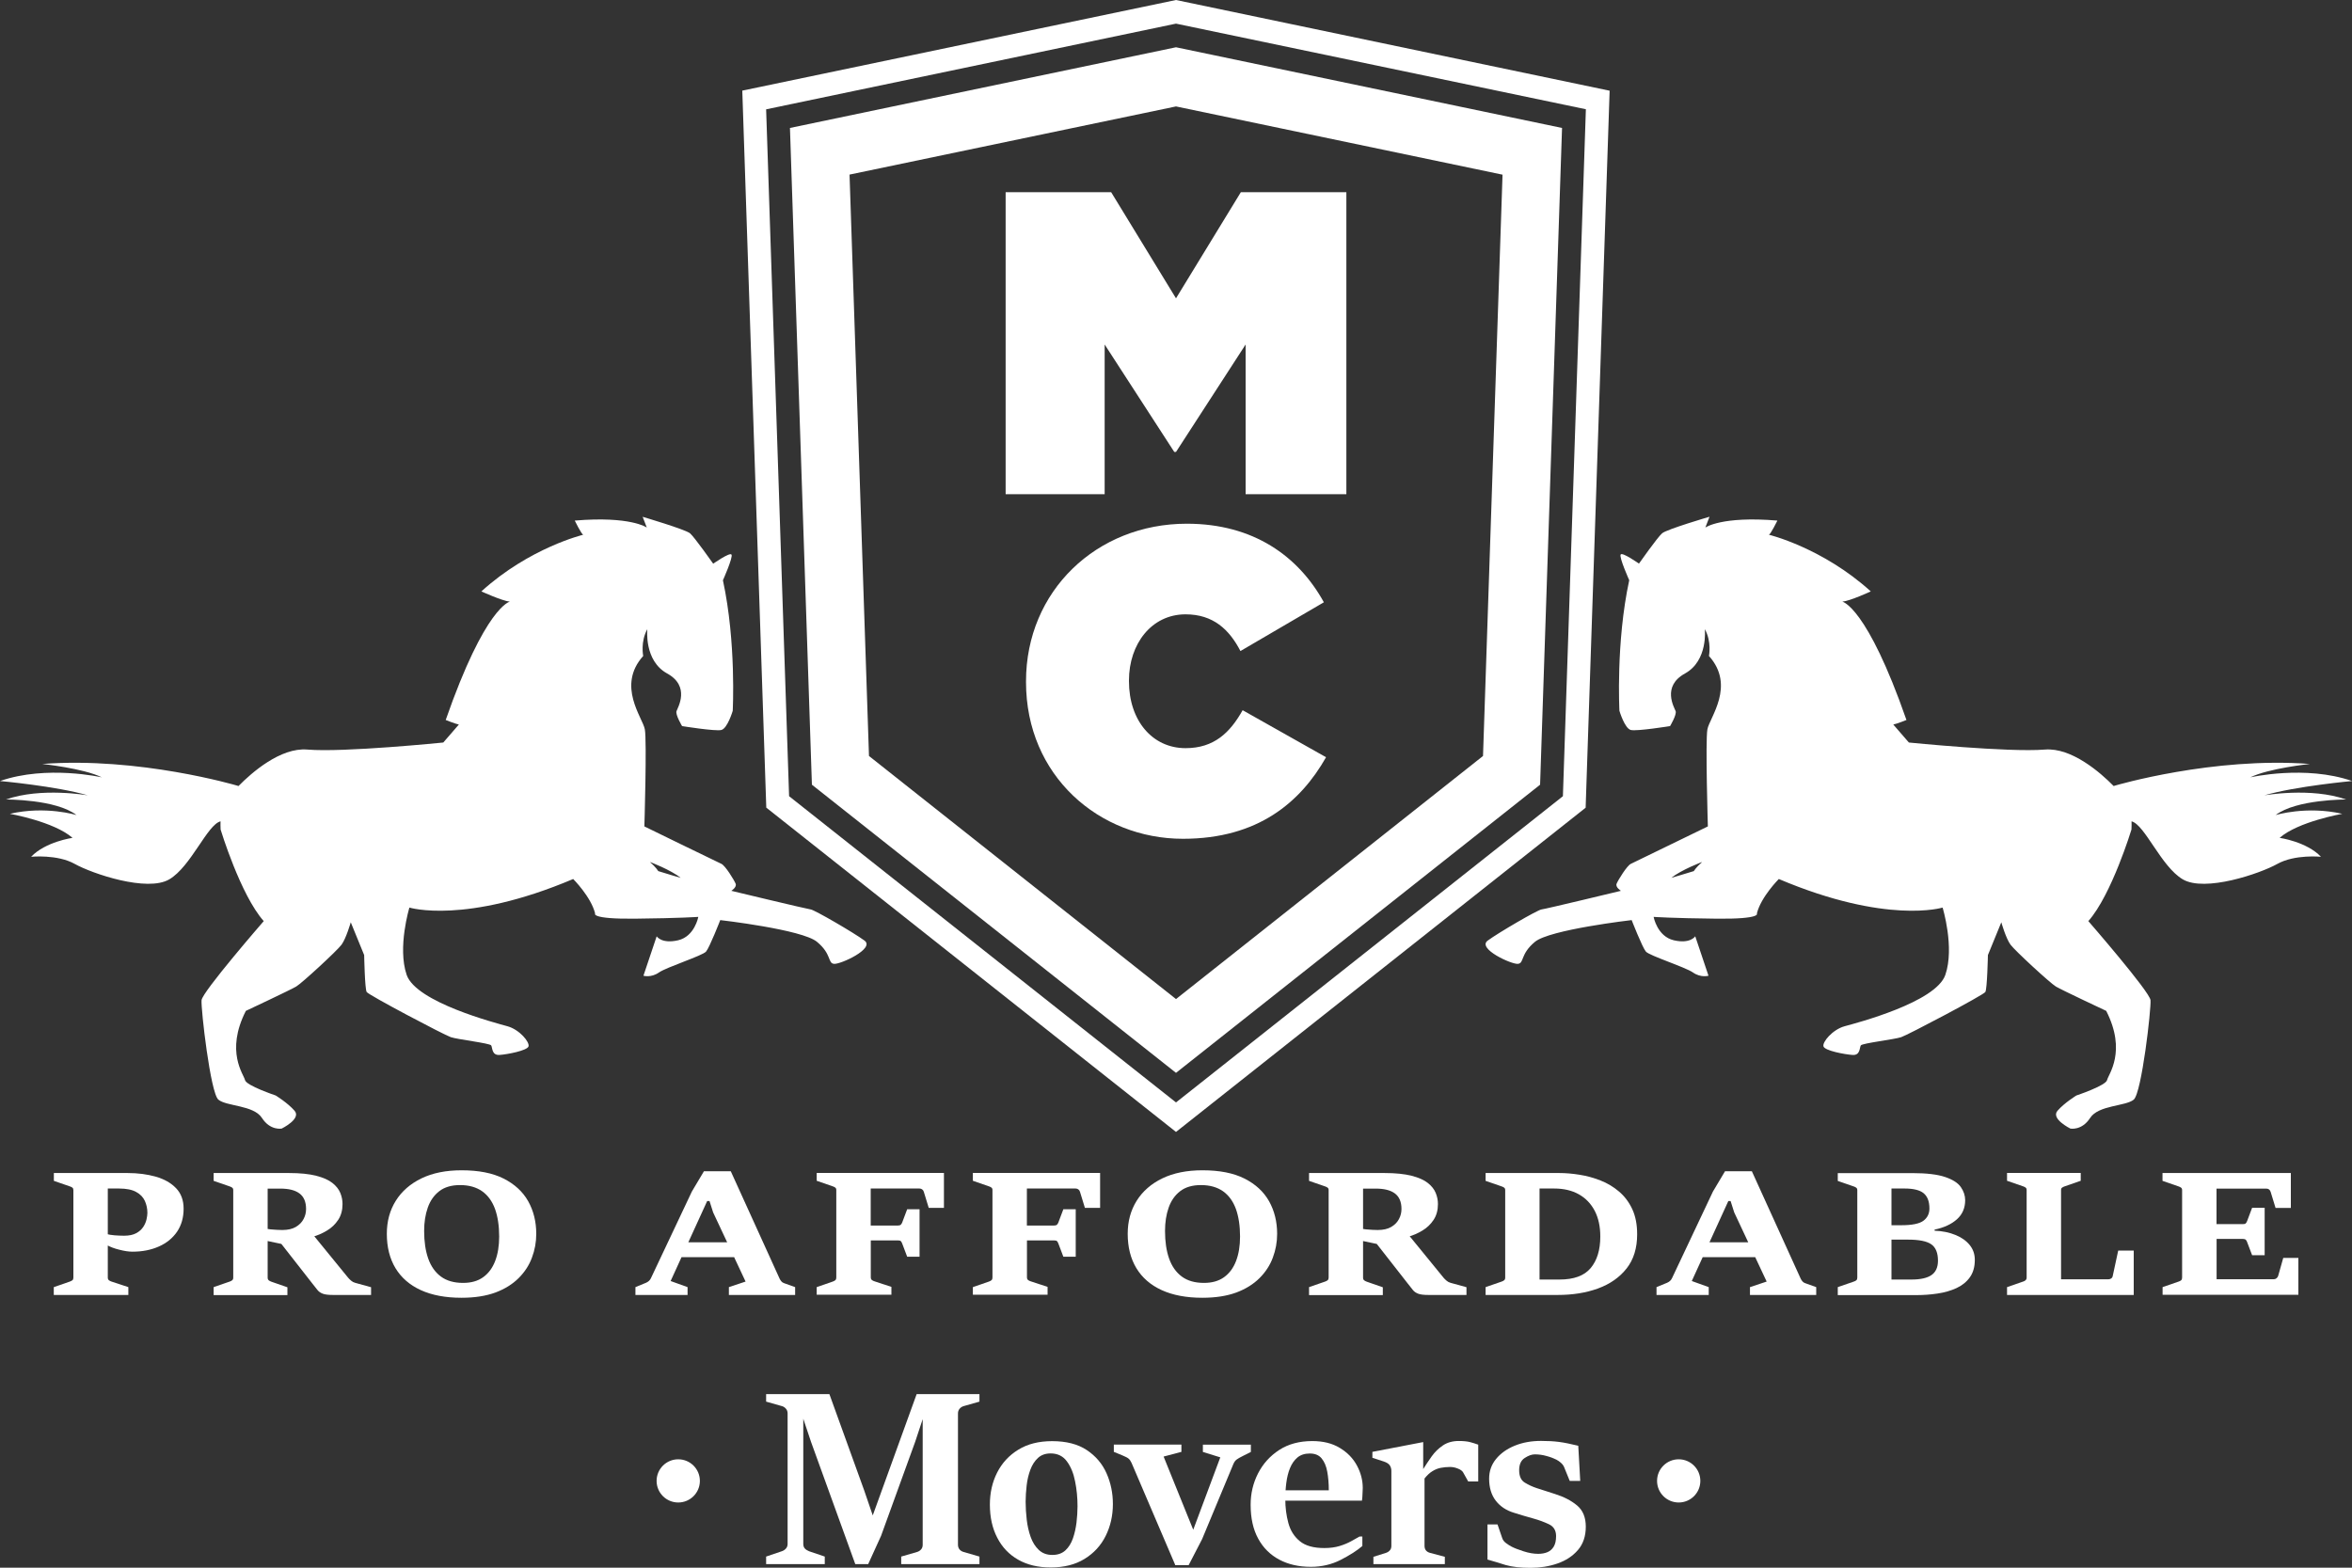 <?xml version="1.0" encoding="utf-8" ?>
<!DOCTYPE svg PUBLIC "-//W3C//DTD SVG 1.1//EN" "http://www.w3.org/Graphics/SVG/1.1/DTD/svg11.dtd">
<svg xmlns="http://www.w3.org/2000/svg" width="300" height="200" viewBox="0 0 300 200" fill="none"><rect x="0" y="0" width="300" height="200" fill="#333333" stroke="none"/><g clip-path="url('#clip0_502_510')"><path d="M6.86 165.206V164.207L8.91 163.498C9.06 163.439 9.17 163.379 9.25 163.319C9.32 163.249 9.36 163.139 9.36 162.989V151.837C9.36 151.687 9.32 151.588 9.24 151.518C9.16 151.458 9.05 151.398 8.92 151.358L6.87 150.649V149.651H16.27C17.6 149.651 18.8 149.81 19.88 150.12C20.96 150.429 21.82 150.919 22.46 151.588C23.1 152.256 23.42 153.125 23.42 154.203C23.42 155.332 23.14 156.31 22.59 157.129C22.03 157.947 21.27 158.576 20.28 159.016C19.3 159.455 18.17 159.685 16.9 159.685C16.44 159.685 15.88 159.605 15.22 159.435C14.56 159.275 14.03 159.066 13.63 158.836V157.438C13.86 157.508 14.19 157.558 14.62 157.598C15.05 157.628 15.45 157.648 15.83 157.648C16.47 157.648 16.98 157.538 17.37 157.328C17.76 157.119 18.06 156.849 18.27 156.53C18.48 156.21 18.62 155.881 18.69 155.561C18.76 155.232 18.8 154.962 18.8 154.742C18.8 154.193 18.69 153.684 18.48 153.215C18.26 152.736 17.9 152.356 17.37 152.067C16.85 151.777 16.12 151.627 15.18 151.627H13.75V162.989C13.75 163.139 13.8 163.259 13.89 163.329C13.99 163.399 14.1 163.459 14.22 163.498L16.37 164.207V165.206H6.86Z" fill="white"/><path d="M27.25 165.206V164.207L29.3 163.498C29.42 163.459 29.53 163.399 29.62 163.329C29.71 163.259 29.75 163.139 29.75 162.989V151.837C29.75 151.687 29.71 151.588 29.62 151.518C29.53 151.458 29.43 151.398 29.3 151.358L27.25 150.649V149.651H36.86C38.28 149.651 39.43 149.77 40.33 150C41.23 150.23 41.92 150.539 42.4 150.919C42.88 151.298 43.22 151.727 43.41 152.197C43.6 152.666 43.69 153.135 43.69 153.604C43.69 154.383 43.51 155.062 43.14 155.621C42.77 156.18 42.3 156.639 41.71 156.989C41.12 157.348 40.5 157.618 39.83 157.798L36.41 158.806L33.95 158.287L34.09 156.779C34.11 156.789 34.25 156.809 34.51 156.839C34.76 156.859 35.04 156.879 35.34 156.899C35.64 156.909 35.86 156.919 36.01 156.919C36.71 156.919 37.29 156.789 37.73 156.53C38.17 156.27 38.5 155.941 38.72 155.521C38.94 155.112 39.04 154.683 39.04 154.233C39.04 153.335 38.76 152.676 38.2 152.256C37.64 151.837 36.82 151.637 35.74 151.637H34.14V162.999C34.14 163.149 34.19 163.269 34.28 163.339C34.37 163.409 34.48 163.469 34.62 163.518L36.66 164.227V165.226H27.25V165.206ZM47.32 165.206H42.48C41.89 165.206 41.45 165.156 41.17 165.046C40.88 164.936 40.65 164.776 40.48 164.557C40.31 164.337 40.08 164.058 39.81 163.708L35.78 158.556L40 157.608L44.39 162.989C44.49 163.109 44.62 163.239 44.78 163.379C44.94 163.518 45.11 163.608 45.3 163.658L47.33 164.217V165.206H47.32Z" fill="white"/><path d="M58.87 165.565C56.82 165.565 55.09 165.236 53.67 164.587C52.25 163.938 51.18 162.999 50.44 161.781C49.71 160.563 49.34 159.105 49.34 157.408C49.34 155.811 49.72 154.413 50.48 153.195C51.24 151.977 52.34 151.018 53.76 150.33C55.19 149.641 56.89 149.301 58.88 149.301C61.05 149.301 62.84 149.651 64.24 150.359C65.64 151.068 66.68 152.027 67.37 153.245C68.05 154.463 68.4 155.851 68.4 157.408C68.4 158.457 68.22 159.465 67.85 160.443C67.49 161.422 66.92 162.29 66.15 163.059C65.38 163.828 64.39 164.447 63.19 164.896C61.99 165.336 60.55 165.565 58.87 165.565ZM59.07 163.668C60.1 163.668 60.95 163.429 61.63 162.939C62.31 162.45 62.82 161.761 63.16 160.873C63.5 159.984 63.67 158.946 63.67 157.758C63.67 156.39 63.49 155.212 63.14 154.233C62.78 153.255 62.24 152.506 61.5 151.977C60.76 151.458 59.82 151.188 58.68 151.188C57.59 151.188 56.7 151.448 56.03 151.967C55.36 152.486 54.87 153.185 54.56 154.074C54.25 154.962 54.1 155.941 54.1 157.039C54.1 158.397 54.27 159.565 54.62 160.563C54.97 161.552 55.51 162.32 56.24 162.859C56.97 163.399 57.91 163.668 59.07 163.668Z" fill="white"/><path d="M81.05 165.206V164.207L82.41 163.648C82.7 163.518 82.91 163.329 83.03 163.059L88.25 152.007L89.79 149.421H93.21L99.44 163.129C99.5 163.249 99.57 163.359 99.66 163.469C99.75 163.578 99.86 163.648 100 163.698L101.42 164.207V165.206H92.97V164.207L95.1 163.498L90.96 154.673L90.5 153.225H90.2L85.54 163.429L87.7 164.207V165.206H81.05ZM86.74 160.383L87.65 158.487H92.88L93.75 160.383H86.74Z" fill="white"/><path d="M104.17 165.206V164.207L106.22 163.498C106.36 163.449 106.47 163.389 106.55 163.319C106.63 163.249 106.67 163.139 106.67 162.979V151.827C106.67 151.677 106.63 151.578 106.54 151.508C106.45 151.448 106.35 151.388 106.22 151.348L104.17 150.639V149.641H120.4V154.093H118.46L117.83 152.037C117.79 151.907 117.72 151.807 117.62 151.737C117.52 151.667 117.41 151.627 117.28 151.627H111.06V156.35H114.53C114.71 156.35 114.84 156.31 114.91 156.23C114.98 156.15 115.04 156.06 115.08 155.951L115.71 154.273H117.29V160.324H115.71L115.08 158.656C115.03 158.516 114.97 158.417 114.91 158.347C114.84 158.277 114.72 158.247 114.54 158.247H111.07V162.959C111.07 163.109 111.12 163.229 111.21 163.299C111.3 163.369 111.41 163.429 111.55 163.468L113.7 164.177V165.176H104.17V165.206Z" fill="white"/><path d="M124.09 165.206V164.207L126.14 163.498C126.28 163.449 126.39 163.389 126.47 163.319C126.55 163.249 126.59 163.139 126.59 162.979V151.827C126.59 151.677 126.55 151.578 126.46 151.508C126.37 151.448 126.27 151.388 126.14 151.348L124.09 150.639V149.641H140.32V154.093H138.38L137.75 152.037C137.71 151.907 137.64 151.807 137.54 151.737C137.44 151.667 137.33 151.627 137.2 151.627H130.98V156.35H134.45C134.63 156.35 134.76 156.31 134.83 156.23C134.9 156.15 134.96 156.06 135 155.951L135.63 154.273H137.21V160.324H135.63L135 158.656C134.95 158.516 134.89 158.417 134.83 158.347C134.76 158.277 134.64 158.247 134.46 158.247H130.99V162.959C130.99 163.109 131.04 163.229 131.13 163.299C131.22 163.369 131.33 163.429 131.47 163.468L133.62 164.177V165.176H124.09V165.206Z" fill="white"/><path d="M153.37 165.565C151.32 165.565 149.59 165.236 148.17 164.587C146.75 163.938 145.68 162.999 144.94 161.781C144.21 160.563 143.84 159.105 143.84 157.408C143.84 155.811 144.22 154.413 144.98 153.195C145.74 151.977 146.84 151.018 148.26 150.33C149.69 149.641 151.39 149.301 153.38 149.301C155.55 149.301 157.34 149.651 158.74 150.359C160.14 151.068 161.18 152.027 161.87 153.245C162.55 154.463 162.9 155.851 162.9 157.408C162.9 158.457 162.72 159.465 162.35 160.443C161.99 161.422 161.42 162.29 160.65 163.059C159.88 163.828 158.89 164.447 157.69 164.896C156.49 165.336 155.05 165.565 153.37 165.565ZM153.57 163.668C154.6 163.668 155.45 163.429 156.13 162.939C156.81 162.45 157.32 161.761 157.66 160.873C158 159.984 158.17 158.946 158.17 157.758C158.17 156.39 157.99 155.212 157.64 154.233C157.28 153.255 156.74 152.506 156 151.977C155.26 151.458 154.32 151.188 153.18 151.188C152.09 151.188 151.2 151.448 150.53 151.967C149.86 152.486 149.37 153.185 149.06 154.074C148.75 154.962 148.6 155.941 148.6 157.039C148.6 158.397 148.77 159.565 149.12 160.563C149.47 161.552 150.01 162.32 150.74 162.859C151.47 163.399 152.41 163.668 153.57 163.668Z" fill="white"/><path d="M166.97 165.206V164.207L169.02 163.498C169.14 163.459 169.25 163.399 169.34 163.329C169.43 163.259 169.47 163.139 169.47 162.989V151.837C169.47 151.687 169.43 151.588 169.34 151.518C169.25 151.458 169.15 151.398 169.02 151.358L166.97 150.649V149.651H176.58C178 149.651 179.15 149.77 180.05 150C180.95 150.23 181.64 150.539 182.12 150.919C182.6 151.298 182.94 151.727 183.13 152.197C183.32 152.666 183.41 153.135 183.41 153.604C183.41 154.383 183.23 155.062 182.86 155.621C182.49 156.18 182.02 156.639 181.43 156.989C180.84 157.348 180.22 157.618 179.55 157.798L176.13 158.806L173.67 158.287L173.81 156.779C173.83 156.789 173.97 156.809 174.23 156.839C174.48 156.859 174.76 156.879 175.06 156.899C175.36 156.909 175.58 156.919 175.73 156.919C176.43 156.919 177.01 156.789 177.45 156.53C177.89 156.27 178.22 155.941 178.44 155.521C178.66 155.112 178.76 154.683 178.76 154.233C178.76 153.335 178.48 152.676 177.92 152.256C177.36 151.837 176.54 151.637 175.46 151.637H173.86V162.999C173.86 163.149 173.91 163.269 174 163.339C174.09 163.409 174.2 163.469 174.34 163.518L176.38 164.227V165.226H166.97V165.206ZM187.04 165.206H182.2C181.61 165.206 181.17 165.156 180.89 165.046C180.6 164.936 180.37 164.776 180.2 164.557C180.03 164.337 179.8 164.058 179.53 163.708L175.5 158.556L179.72 157.608L184.11 162.989C184.21 163.109 184.34 163.239 184.5 163.379C184.66 163.518 184.83 163.608 185.02 163.658L187.05 164.217V165.206H187.04Z" fill="white"/><path d="M189.49 165.206V164.207L191.54 163.498C191.66 163.459 191.77 163.399 191.86 163.329C191.95 163.259 191.99 163.139 191.99 162.989V151.837C191.99 151.687 191.95 151.588 191.86 151.518C191.77 151.458 191.67 151.398 191.54 151.358L189.49 150.649V149.651H198.88C199.69 149.651 200.55 149.721 201.47 149.87C202.38 150.01 203.27 150.26 204.14 150.599C205.01 150.939 205.8 151.408 206.5 152.007C207.2 152.596 207.77 153.345 208.19 154.243C208.61 155.142 208.82 156.21 208.82 157.468C208.82 159.235 208.37 160.693 207.47 161.831C206.57 162.969 205.36 163.818 203.83 164.377C202.3 164.936 200.59 165.206 198.69 165.206H189.49ZM196.37 151.627V163.239H198.92C200.74 163.239 202.06 162.76 202.88 161.791C203.7 160.823 204.12 159.475 204.12 157.748C204.12 156.48 203.88 155.381 203.41 154.473C202.93 153.564 202.26 152.856 201.38 152.366C200.51 151.877 199.46 151.627 198.25 151.627H196.37Z" fill="white"/><path d="M211.29 165.206V164.207L212.65 163.648C212.94 163.518 213.15 163.329 213.27 163.059L218.49 152.007L220.03 149.421H223.45L229.68 163.129C229.74 163.249 229.81 163.359 229.9 163.469C229.99 163.578 230.1 163.648 230.24 163.698L231.66 164.207V165.206H223.21V164.207L225.34 163.498L221.2 154.673L220.74 153.225H220.45L215.79 163.429L217.95 164.207V165.206H211.29ZM216.98 160.383L217.89 158.487H223.12L223.99 160.383H216.98Z" fill="white"/><path d="M234.41 165.206V164.207L236.46 163.498C236.59 163.458 236.7 163.399 236.78 163.329C236.86 163.259 236.9 163.139 236.9 162.989V151.837C236.9 151.687 236.85 151.587 236.76 151.518C236.66 151.448 236.56 151.398 236.46 151.368L234.41 150.659V149.661H243.93C245.75 149.661 247.14 149.83 248.11 150.16C249.08 150.489 249.75 150.919 250.11 151.448C250.47 151.967 250.66 152.526 250.66 153.115C250.66 154.103 250.31 154.922 249.61 155.551C248.91 156.18 247.96 156.619 246.76 156.869V157.009C247.75 157.049 248.64 157.228 249.41 157.548C250.18 157.857 250.79 158.287 251.23 158.826C251.67 159.365 251.89 159.994 251.89 160.723C251.89 161.621 251.68 162.36 251.26 162.949C250.84 163.538 250.27 163.998 249.56 164.327C248.84 164.657 248.03 164.896 247.13 165.026C246.23 165.166 245.29 165.226 244.32 165.226H234.41V165.206ZM241.26 151.627V156.31H242.52C243.88 156.31 244.82 156.12 245.33 155.741C245.84 155.361 246.1 154.842 246.1 154.173C246.1 153.275 245.85 152.636 245.36 152.226C244.87 151.827 244.06 151.627 242.94 151.627H241.26ZM241.26 158.137V163.239H243.82C244.96 163.239 245.81 163.049 246.36 162.67C246.91 162.29 247.19 161.681 247.19 160.833C247.19 159.844 246.91 159.145 246.34 158.746C245.77 158.347 244.78 158.147 243.37 158.147H241.26V158.137Z" fill="white"/><path d="M256 165.206V164.207L258.05 163.498C258.17 163.468 258.27 163.409 258.36 163.329C258.45 163.249 258.5 163.139 258.5 162.979V151.827C258.5 151.677 258.46 151.578 258.37 151.508C258.28 151.448 258.18 151.388 258.05 151.348L256 150.639V149.641H265.4V150.639L263.36 151.348C263.24 151.388 263.13 151.438 263.03 151.508C262.93 151.568 262.89 151.677 262.89 151.827V163.209H268.92C269.04 163.209 269.16 163.179 269.27 163.109C269.38 163.039 269.45 162.939 269.48 162.79L270.18 159.545H272.16V165.206H256Z" fill="white"/><path d="M275.84 165.206V164.207L277.89 163.498C278.02 163.459 278.13 163.399 278.21 163.329C278.29 163.259 278.33 163.139 278.33 162.989V151.837C278.33 151.687 278.29 151.588 278.2 151.518C278.11 151.458 278.01 151.398 277.88 151.358L275.83 150.649V149.651H292.2V154.104H290.25L289.62 152.047C289.58 151.917 289.51 151.817 289.42 151.747C289.33 151.677 289.21 151.637 289.07 151.637H282.72V156.17H286.08C286.25 156.17 286.37 156.14 286.44 156.08C286.51 156.02 286.57 155.911 286.63 155.761L287.26 154.084H288.86V160.134H287.26L286.63 158.477C286.59 158.347 286.53 158.247 286.46 158.177C286.39 158.097 286.26 158.057 286.09 158.057H282.73V163.199H290.04C290.16 163.199 290.27 163.159 290.37 163.079C290.47 162.999 290.54 162.899 290.58 162.78L291.23 160.483H293.16V165.186H275.84V165.206Z" fill="white"/><path d="M83.96 111.132C83.96 111.132 83.65 110.613 82.91 109.984C82.82 109.914 85.61 111.002 86.82 111.991C86.82 111.991 84.92 111.442 83.96 111.132ZM110.27 119.998C108.89 118.98 103.9 116.084 103.41 116.024C102.92 115.964 93.28 113.648 93.28 113.648C93.28 113.648 94.01 113.189 93.83 112.74C93.65 112.29 92.51 110.423 92.01 110.204C91.51 109.984 82.19 105.431 82.19 105.431C82.19 105.431 82.52 94.529 82.25 93.051C81.99 91.573 78.62 87.5 82.04 83.686C82.04 83.686 81.67 81.869 82.57 80.261C82.57 80.261 82.12 84.285 85.1 85.922C88.08 87.57 86.45 90.266 86.29 90.725C86.13 91.184 87 92.632 87 92.632C87 92.632 91.21 93.311 92 93.131C92.79 92.951 93.46 90.685 93.46 90.685C93.46 90.685 93.93 81.979 92.21 74.031C92.21 74.031 93.54 71.056 93.3 70.747C93.07 70.437 90.97 71.915 90.97 71.915C90.97 71.915 88.6 68.55 88.02 68.041C87.43 67.542 81.97 65.934 81.97 65.934L82.5 67.302C82.5 67.302 80.44 65.815 73.31 66.414C73.31 66.414 74.16 68.151 74.39 68.221C74.39 68.221 67.56 69.858 61.4 75.449C61.4 75.449 64.01 76.647 65.03 76.757C65.03 76.757 61.91 77.336 56.85 91.853C56.85 91.853 58.11 92.362 58.53 92.432L56.54 94.728C56.54 94.728 43.82 96.016 39.2 95.627C35.77 95.337 32.09 98.582 30.42 100.279L30.19 100.21C30.19 100.21 17.72 96.525 5.39 97.464C5.39 97.464 10.64 98.013 12.99 99.171C12.99 99.171 5.99 97.564 0 99.641C0 99.641 7.16 100.289 11.21 101.468C11.21 101.468 5.24 100.409 0.76 101.997C0.76 101.997 7.14 101.957 9.76 103.984C9.76 103.984 5.84 102.766 1.26 103.824C1.26 103.824 6.87 104.812 9.25 106.889C9.25 106.889 5.8 107.378 3.97 109.305C3.97 109.305 7.3 108.966 9.53 110.214C11.76 111.462 18.79 113.848 21.6 112.18C24.37 110.543 26.44 105.202 28.13 104.782C28.12 105.102 28.12 105.451 28.14 105.831C28.14 105.831 30.67 114.177 33.64 117.512C33.64 117.512 25.8 126.537 25.71 127.596C25.61 128.664 26.84 139.427 27.85 140.285C28.87 141.154 32.35 140.974 33.41 142.622C34.47 144.269 35.93 143.98 35.93 143.98C35.93 143.98 38.48 142.732 37.57 141.703C36.67 140.675 35.16 139.756 35.16 139.756C35.16 139.756 31.4 138.498 31.25 137.789C31.1 137.081 28.71 134.165 31.36 128.964C31.36 128.964 37.04 126.298 37.78 125.859C38.52 125.419 42.96 121.326 43.56 120.527C44.15 119.728 44.74 117.662 44.74 117.662L46.45 121.845C46.45 121.845 46.53 126.168 46.77 126.557C47.01 126.947 56.64 132.029 57.5 132.318C58.36 132.608 62.47 133.087 62.65 133.367C62.83 133.646 62.7 134.654 63.72 134.585C64.73 134.515 67.21 134.035 67.41 133.506C67.6 132.967 66.28 131.36 64.74 130.93C63.21 130.501 53.08 127.875 51.87 124.371C50.67 120.867 52.22 115.785 52.22 115.785C52.22 115.785 59.32 117.981 73.11 112.141C73.11 112.141 75.39 114.417 75.91 116.543C75.91 116.543 75.29 117.262 81.01 117.202C86.74 117.143 89.07 116.973 89.07 116.973C89.07 116.973 88.61 119.469 86.49 119.958C84.37 120.447 83.76 119.449 83.76 119.449L82.07 124.481C82.07 124.481 83.04 124.77 84.04 124.071C85.04 123.373 89.62 121.925 90.06 121.396C90.51 120.867 91.87 117.382 91.87 117.382C91.87 117.382 102.33 118.58 104.21 120.158C106.1 121.725 105.56 122.873 106.37 122.963C107.18 123.063 111.64 121.016 110.27 119.998Z" fill="white"/><path d="M213.18 111.991C214.4 111.002 217.18 109.914 217.1 109.984C216.36 110.613 216.05 111.132 216.05 111.132C215.07 111.442 213.18 111.991 213.18 111.991ZM193.62 122.963C194.43 122.873 193.89 121.725 195.78 120.158C197.66 118.59 208.12 117.382 208.12 117.382C208.12 117.382 209.48 120.867 209.93 121.396C210.37 121.925 214.95 123.373 215.95 124.072C216.95 124.77 217.92 124.481 217.92 124.481L216.23 119.449C216.23 119.449 215.61 120.447 213.5 119.958C211.38 119.469 210.92 116.973 210.92 116.973C210.92 116.973 213.26 117.143 218.98 117.203C224.71 117.262 224.09 116.544 224.09 116.544C224.61 114.417 226.89 112.141 226.89 112.141C240.68 117.981 247.78 115.785 247.78 115.785C247.78 115.785 249.34 120.867 248.13 124.371C246.93 127.875 236.8 130.511 235.26 130.931C233.73 131.36 232.4 132.967 232.59 133.506C232.78 134.046 235.27 134.515 236.28 134.585C237.3 134.665 237.17 133.646 237.35 133.367C237.53 133.087 241.64 132.608 242.5 132.318C243.36 132.029 252.99 126.947 253.23 126.558C253.47 126.168 253.56 121.845 253.56 121.845L255.27 117.662C255.27 117.662 255.85 119.718 256.45 120.527C257.05 121.326 261.5 125.419 262.23 125.859C262.96 126.298 268.65 128.964 268.65 128.964C271.3 134.165 268.91 137.081 268.76 137.79C268.61 138.498 264.85 139.756 264.85 139.756C264.85 139.756 263.34 140.675 262.44 141.703C261.54 142.732 264.08 143.98 264.08 143.98C264.08 143.98 265.54 144.269 266.6 142.622C267.66 140.974 271.14 141.144 272.16 140.286C273.18 139.417 274.4 128.654 274.3 127.596C274.21 126.528 266.37 117.512 266.37 117.512C269.33 114.177 271.87 105.831 271.87 105.831C271.89 105.451 271.89 105.102 271.88 104.782C273.58 105.212 275.64 110.543 278.41 112.181C281.23 113.848 288.25 111.462 290.48 110.214C292.71 108.966 296.04 109.305 296.04 109.305C294.22 107.378 290.77 106.889 290.77 106.889C293.14 104.812 298.76 103.824 298.76 103.824C294.17 102.776 290.26 103.984 290.26 103.984C292.88 101.967 299.25 101.997 299.25 101.997C294.77 100.409 288.81 101.468 288.81 101.468C292.87 100.29 300.02 99.641 300.02 99.641C294.03 97.564 287.03 99.171 287.03 99.171C289.38 98.013 294.63 97.464 294.63 97.464C282.29 96.526 269.83 100.21 269.83 100.21L269.6 100.28C267.93 98.582 264.25 95.347 260.82 95.627C256.19 96.006 243.48 94.728 243.48 94.728L241.49 92.432C241.91 92.362 243.17 91.853 243.17 91.853C238.11 77.336 234.99 76.757 234.99 76.757C236.02 76.657 238.62 75.449 238.62 75.449C232.45 69.858 225.63 68.221 225.63 68.221C225.85 68.151 226.71 66.414 226.71 66.414C219.58 65.815 217.52 67.302 217.52 67.302L218.05 65.925C218.05 65.925 212.6 67.522 212.01 68.031C211.42 68.53 209.05 71.905 209.05 71.905C209.05 71.905 206.95 70.417 206.72 70.737C206.48 71.056 207.81 74.022 207.81 74.022C206.09 81.969 206.56 90.685 206.56 90.685C206.56 90.685 207.23 92.951 208.02 93.131C208.81 93.311 213.02 92.632 213.02 92.632C213.02 92.632 213.89 91.174 213.73 90.725C213.56 90.266 211.93 87.57 214.92 85.923C217.9 84.275 217.45 80.262 217.45 80.262C218.35 81.869 217.98 83.686 217.98 83.686C221.4 87.5 218.04 91.573 217.78 93.051C217.51 94.529 217.84 105.431 217.84 105.431C217.84 105.431 208.52 109.974 208.02 110.204C207.53 110.423 206.38 112.29 206.2 112.74C206.02 113.189 206.75 113.648 206.75 113.648C206.75 113.648 197.11 115.974 196.62 116.024C196.13 116.074 191.14 118.98 189.76 119.998C188.36 121.016 192.82 123.063 193.62 122.963Z" fill="white"/><path d="M199.35 101.577L150 140.645L100.65 101.577L97.72 13.948L150 3.015L202.28 13.938L199.35 101.577ZM150 0L94.68 11.562L97.74 103.035L150 144.409L202.25 103.045L205.31 11.572L150 0Z" fill="white"/><path d="M128.27 24.521H141.73L150 38.059L158.27 24.521H171.73V63.049H158.88V43.95L150 57.658H149.78L140.9 43.95V63.049H128.27V24.521Z" fill="white"/><path d="M130.87 87.021V86.911C130.87 75.409 139.86 66.813 151.38 66.813C159.87 66.813 165.61 70.947 168.86 76.837L158.22 83.057C156.79 80.302 154.74 78.375 151.22 78.375C146.86 78.375 144 82.178 144 86.801V86.911C144 91.923 146.98 95.447 151.22 95.447C154.86 95.447 156.9 93.46 158.5 90.605L169.14 96.605C165.89 102.326 160.48 107.009 150.89 107.009C140.19 107.009 130.87 98.972 130.87 87.021Z" fill="white"/><path d="M189.16 96.446L150 127.456L110.84 96.446L108.36 22.274L150 13.578L191.65 22.284L189.16 96.446ZM150 6.03L100.76 16.324L103.56 100.11L150 136.871L196.44 100.11L199.24 16.324L150 6.03Z" fill="white"/><path d="M97.72 199.541V198.582L99.72 197.903C99.93 197.834 100.11 197.714 100.25 197.554C100.39 197.394 100.46 197.205 100.46 196.975V180.322C100.46 180.082 100.39 179.872 100.24 179.712C100.09 179.543 99.92 179.433 99.72 179.383L97.72 178.814V177.855H105.79L110.22 190.116L111.32 193.331L116.92 177.855H124.93V178.814L122.93 179.383C122.71 179.443 122.53 179.563 122.39 179.732C122.25 179.902 122.19 180.102 122.19 180.332V197.075C122.19 197.314 122.26 197.514 122.39 197.674C122.53 197.834 122.71 197.943 122.93 198.003L124.93 198.582V199.541H114.95V198.582L116.95 198.003C117.17 197.943 117.35 197.824 117.49 197.664C117.63 197.504 117.69 197.304 117.69 197.075V181.05L116.73 183.946L112.38 195.937L110.74 199.541H109.09L103.45 183.956L102.46 181V196.975C102.46 197.214 102.53 197.414 102.66 197.554C102.8 197.704 102.98 197.814 103.2 197.903L105.2 198.582V199.541H97.72Z" fill="white"/><path d="M134.02 199.97C132.41 199.97 131.03 199.641 129.87 198.982C128.71 198.323 127.82 197.384 127.2 196.176C126.57 194.968 126.26 193.56 126.26 191.943C126.26 190.445 126.57 189.077 127.19 187.859C127.81 186.641 128.71 185.663 129.89 184.944C131.07 184.215 132.51 183.856 134.2 183.856C136.01 183.856 137.48 184.235 138.62 184.994C139.76 185.753 140.6 186.741 141.14 187.959C141.68 189.177 141.95 190.485 141.95 191.883C141.95 193.361 141.64 194.718 141.03 195.946C140.42 197.175 139.52 198.153 138.33 198.882C137.17 199.601 135.73 199.97 134.02 199.97ZM134.23 198.373C134.91 198.373 135.46 198.183 135.89 197.794C136.31 197.404 136.63 196.895 136.85 196.266C137.07 195.637 137.22 194.958 137.31 194.239C137.39 193.52 137.44 192.831 137.44 192.173C137.44 191.084 137.34 190.016 137.13 188.988C136.93 187.959 136.58 187.101 136.08 186.432C135.59 185.763 134.9 185.423 134.01 185.423C133.35 185.423 132.81 185.613 132.39 186.002C131.97 186.392 131.65 186.891 131.42 187.51C131.19 188.129 131.03 188.798 130.95 189.517C130.87 190.236 130.82 190.925 130.82 191.583C130.82 192.322 130.87 193.081 130.96 193.87C131.05 194.659 131.22 195.397 131.46 196.076C131.7 196.755 132.05 197.304 132.49 197.724C132.95 198.163 133.52 198.373 134.23 198.373Z" fill="white"/><path d="M149.9 199.651L144.34 186.651C144.23 186.412 144.11 186.222 143.97 186.102C143.83 185.972 143.55 185.833 143.14 185.663L142.07 185.224V184.295H150.69V185.224L148.42 185.823L151.4 193.191L152.2 195.158L155.65 185.923L153.43 185.234V184.305H159.55V185.234L158.48 185.773C158.18 185.923 157.93 186.062 157.75 186.192C157.57 186.322 157.43 186.512 157.32 186.771L153.33 196.356L151.61 199.681H149.9V199.651Z" fill="white"/><path d="M167.19 199.89C165.68 199.89 164.34 199.591 163.19 198.982C162.04 198.373 161.13 197.484 160.49 196.306C159.84 195.128 159.52 193.68 159.52 191.973C159.52 190.545 159.83 189.217 160.46 187.979C161.09 186.751 161.98 185.753 163.16 184.984C164.33 184.225 165.74 183.846 167.38 183.846C168.77 183.846 169.94 184.135 170.9 184.724C171.86 185.303 172.59 186.052 173.08 186.971C173.57 187.879 173.82 188.838 173.82 189.816C173.82 189.946 173.81 190.116 173.8 190.335C173.79 190.555 173.78 190.765 173.77 190.974C173.76 191.174 173.74 191.334 173.72 191.444H163.69L163.77 190.126H169.49C169.49 189.247 169.42 188.448 169.29 187.74C169.16 187.031 168.92 186.472 168.57 186.052C168.22 185.633 167.72 185.433 167.06 185.433C166.42 185.433 165.9 185.603 165.49 185.942C165.09 186.282 164.77 186.731 164.54 187.3C164.31 187.859 164.16 188.488 164.07 189.177C163.98 189.866 163.94 190.555 163.94 191.244C163.94 192.322 164.07 193.341 164.33 194.299C164.59 195.258 165.07 196.026 165.79 196.615C166.5 197.204 167.55 197.494 168.91 197.494C169.66 197.494 170.31 197.404 170.87 197.234C171.43 197.065 171.92 196.855 172.34 196.625C172.76 196.396 173.12 196.196 173.41 196.026H173.77V197.234C173.07 197.833 172.14 198.423 170.99 199.012C169.85 199.591 168.58 199.89 167.19 199.89Z" fill="white"/><path d="M175.18 199.541V198.612L176.77 198.113C176.97 198.053 177.14 197.943 177.27 197.794C177.41 197.644 177.47 197.454 177.47 197.215V187.65C177.47 187.38 177.4 187.141 177.26 186.931C177.12 186.731 176.86 186.572 176.5 186.452L175.05 185.982V185.224L181.53 183.976V187.42C181.86 186.891 182.22 186.362 182.61 185.803C183 185.254 183.48 184.784 184.04 184.405C184.6 184.026 185.27 183.836 186.07 183.836C186.68 183.836 187.15 183.886 187.5 183.976C187.84 184.066 188.19 184.175 188.55 184.305V188.998H187.27L186.61 187.82C186.5 187.64 186.28 187.48 185.94 187.35C185.6 187.211 185.27 187.151 184.95 187.151C184.54 187.151 184.15 187.191 183.78 187.26C183.41 187.33 183.06 187.47 182.72 187.68C182.38 187.879 182.04 188.199 181.7 188.618V197.215C181.7 197.684 181.94 197.983 182.41 198.113L184.29 198.612V199.541H175.18Z" fill="white"/><path d="M189.73 198.962V194.479H191.01L191.61 196.226C191.69 196.476 191.86 196.695 192.11 196.875C192.36 197.055 192.58 197.205 192.78 197.304C193.14 197.494 193.66 197.694 194.34 197.913C195.02 198.133 195.64 198.233 196.2 198.233C196.64 198.233 197.03 198.163 197.37 198.023C197.71 197.883 197.98 197.644 198.18 197.314C198.38 196.985 198.48 196.536 198.48 195.967C198.48 195.258 198.18 194.748 197.57 194.459C196.96 194.169 196.31 193.93 195.63 193.74C195.1 193.59 194.65 193.461 194.27 193.351C193.89 193.231 193.5 193.111 193.1 192.991C192.11 192.692 191.34 192.173 190.78 191.444C190.22 190.715 189.94 189.776 189.94 188.638C189.94 187.69 190.23 186.861 190.82 186.132C191.41 185.413 192.2 184.844 193.21 184.435C194.21 184.026 195.33 183.826 196.56 183.826C197.43 183.826 198.19 183.866 198.85 183.956C199.5 184.036 200.32 184.205 201.31 184.445L201.56 188.928H200.22L199.53 187.23C199.45 187.011 199.31 186.811 199.12 186.641C198.93 186.472 198.73 186.322 198.51 186.212C198.15 186.032 197.73 185.873 197.23 185.743C196.74 185.603 196.25 185.543 195.76 185.543C195.38 185.543 194.96 185.693 194.48 186.002C194.01 186.302 193.77 186.831 193.77 187.56C193.77 188.329 194.01 188.858 194.49 189.147C194.97 189.437 195.48 189.677 196.03 189.856C196.48 189.996 196.91 190.126 197.31 190.266C197.71 190.405 198.05 190.515 198.33 190.595C199.48 190.955 200.42 191.444 201.16 192.063C201.9 192.682 202.27 193.58 202.27 194.768C202.27 195.986 201.93 196.985 201.26 197.754C200.59 198.532 199.71 199.101 198.64 199.471C197.57 199.84 196.43 200.02 195.22 200.02C193.95 200.02 192.89 199.9 192.05 199.661C191.22 199.391 190.45 199.171 189.73 198.962Z" fill="white"/><path d="M214.12 191.683C215.644 191.683 216.88 190.45 216.88 188.928C216.88 187.406 215.644 186.172 214.12 186.172C212.596 186.172 211.36 187.406 211.36 188.928C211.36 190.45 212.596 191.683 214.12 191.683Z" fill="white"/><path d="M86.51 191.683C88.034 191.683 89.27 190.45 89.27 188.928C89.27 187.406 88.034 186.172 86.51 186.172C84.986 186.172 83.75 187.406 83.75 188.928C83.75 190.45 84.986 191.683 86.51 191.683Z" fill="white"/></g><defs><clipPath id="clip0_502_510"><rect width="300" height="200" fill="white"/></clipPath></defs></svg>